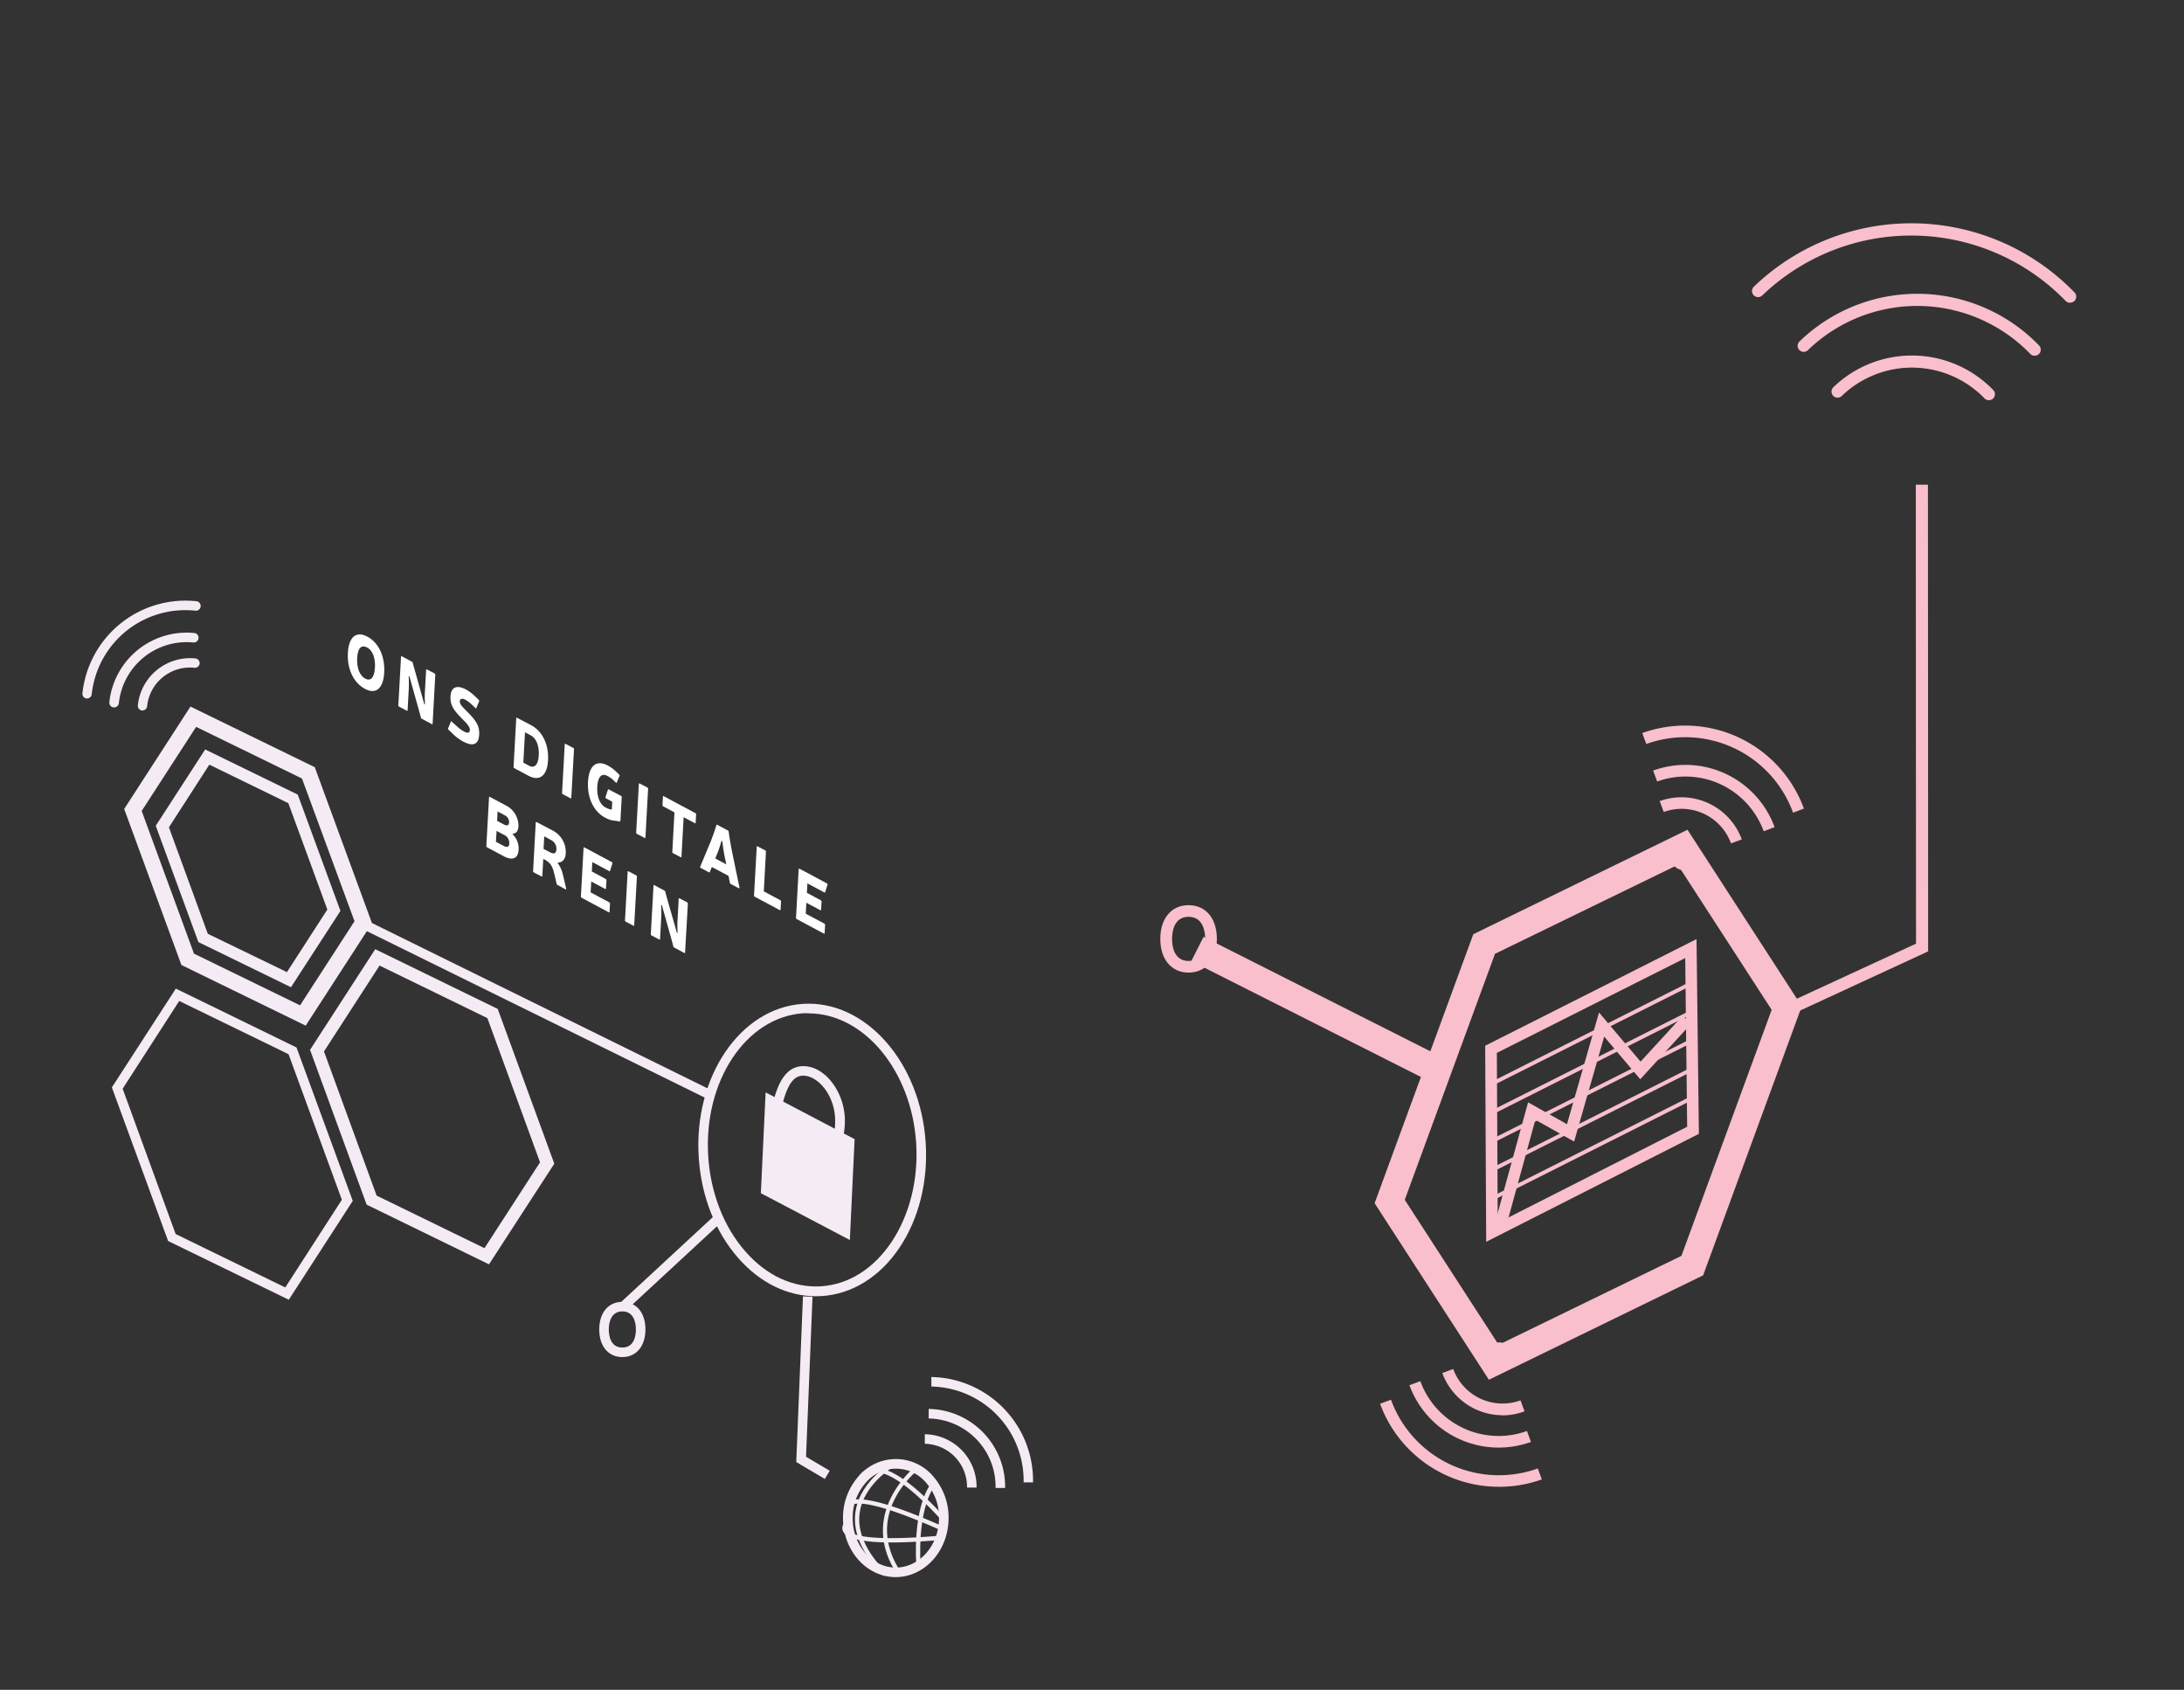 <svg xmlns="http://www.w3.org/2000/svg" xmlns:xlink="http://www.w3.org/1999/xlink" width="540.42" height="418.02" viewBox="0 0 540.42 418.02">
  <rect x="0" y="0" width="540.42" height="418.02" fill="#333333" stroke="none"/>
  <defs>
    <style>
      .cls-1 {
        fill: none;
      }

      .cls-2 {
        fill: #f5ebf4;
      }

      .cls-3 {
        clip-path: url(#clip-path);
      }

      .cls-4 {
        fill: #f9bfcd;
      }

      .cls-5 {
        fill: #fff;
      }
    </style>
    <clipPath id="clip-path">
      <rect class="cls-1" x="20.35" y="55.2" width="493.36" height="334.94"/>
    </clipPath>
  </defs>
  <title>Jarvis Wifi</title>
  <g id="Laag_1" data-name="Laag 1">
    <rect class="cls-2" x="131.65" y="201.82" width="2.36" height="95.85" transform="translate(-149.91 258.56) rotate(-63.78)"/>
    <rect class="cls-2" x="149.59" y="311.52" width="31.99" height="2.36" transform="translate(-168.33 195.64) rotate(-42.78)"/>
    <polygon class="cls-2" points="204.1 365.86 197.03 361.68 198.69 320.69 201.05 320.79 199.45 360.37 205.31 363.83 204.1 365.86"/>
    <g class="cls-3">
      <path class="cls-2" d="M154,335.71c-3.47,0-5.72-2.68-5.72-6.83s2.25-6.83,5.72-6.83,5.71,2.68,5.71,6.83S157.44,335.71,154,335.71Zm0-11.3c-3,0-3.36,3.13-3.36,4.47s.33,4.47,3.36,4.47,3.35-3.12,3.35-4.47S157,324.41,154,324.41Z"/>
      <path class="cls-2" d="M232.84,375.9c-10-10.88-15-12.31-17.48-11.59a4,4,0,0,0-2.59,3.05l-1.05-.18a5.1,5.1,0,0,1,3.32-3.89c4-1.18,10.26,2.82,18.59,11.89Z"/>
      <path class="cls-2" d="M218.7,389.87c-5.44-5.47-7.79-10.85-7-16,1.27-8.09,9.78-12.57,10.14-12.76l.49.95c-.08,0-8.4,4.43-9.58,12-.75,4.79,1.5,9.87,6.68,15.08Z"/>
      <path class="cls-2" d="M222.23,389.79c-10.47-15.27,4.23-27,4.38-27.12l.66.84c-.58.45-14.06,11.24-4.16,25.68Z"/>
      <path class="cls-2" d="M226.74,387.57c-.87-15.47,3.55-20.46,3.74-20.66l.79.72-.4-.36.4.36c-.05.05-4.3,4.94-3.47,19.88Z"/>
      <path class="cls-2" d="M221.63,390.14h-.1c-7.2-.06-13-6.66-12.93-14.71a15.42,15.42,0,0,1,3.86-10.24,12.12,12.12,0,0,1,18.57.16,15.46,15.46,0,0,1,3.69,10.31C234.65,383.67,228.79,390.14,221.63,390.14Zm-.08-2.36c5.9.06,10.75-5.4,10.81-12.14a13,13,0,0,0-3.11-8.74,9.76,9.76,0,0,0-15-.13,13,13,0,0,0-3.26,8.68c-.06,6.75,4.69,12.28,10.59,12.33Z"/>
      <path class="cls-2" d="M220.65,381.57c-7,0-11-.89-12-2.66a1.82,1.82,0,0,1,.13-1.94l.84.65-.42-.32.43.32a.74.74,0,0,0,0,.79c.56,1,3.9,3.12,22.76,1.5l.09,1.06Q225.59,381.57,220.65,381.57Z"/>
      <path class="cls-2" d="M232.55,378.44c-17.31-7.67-21.16-6.75-22-6a.76.76,0,0,0-.23.76l-1,.34a1.79,1.79,0,0,1,.51-1.87c2.19-2,10-.05,23.17,5.79Z"/>
      <path class="cls-2" d="M35.24,175.76h-.13a1.18,1.18,0,0,1-1-1.3,13,13,0,0,1,14.29-11.57,1.18,1.18,0,0,1,1,1.3,1.19,1.19,0,0,1-1.3,1,10.66,10.66,0,0,0-11.69,9.47A1.18,1.18,0,0,1,35.24,175.76Zm-7-.76h-.13a1.18,1.18,0,0,1-1.05-1.3,19.24,19.24,0,0,1,21.11-17.1,1.18,1.18,0,0,1-.24,2.34,16.88,16.88,0,0,0-18.52,15A1.19,1.19,0,0,1,28.22,175Zm-6.69-2.21H21.4a1.17,1.17,0,0,1-1-1.29,25.64,25.64,0,0,1,28.1-22.78,1.18,1.18,0,1,1-.24,2.34A23.3,23.3,0,0,0,22.7,171.73,1.18,1.18,0,0,1,21.53,172.79Z"/>
      <path class="cls-2" d="M248.71,368.09l-2.36,0A16.87,16.87,0,0,0,229.8,350.9l0-2.36A19.24,19.24,0,0,1,248.71,368.09Zm-7.06-.1-2.36,0a10.67,10.67,0,0,0-10.45-10.83l0-2.36A13,13,0,0,1,241.65,368Zm14-1.28-2.36,0A23.28,23.28,0,0,0,230.46,343l0-2.36A25.65,25.65,0,0,1,255.62,366.71Z"/>
    </g>
    <rect class="cls-4" x="322.71" y="216.44" width="6.72" height="66.68" transform="translate(-43.81 428.39) rotate(-63.23)"/>
    <polygon class="cls-4" points="442.89 251.16 441.63 248.44 474.11 233.44 474.06 119.9 477.06 119.9 477.11 235.35 442.89 251.16"/>
    <polygon class="cls-4" points="372.73 303.2 369.95 302.44 378.12 272.69 387.74 278.1 395.67 250.47 405.95 262.62 416.37 251.27 418.49 253.22 405.87 266.98 396.95 256.44 389.51 282.4 379.92 277.01 372.73 303.2"/>
    <rect class="cls-4" x="365.13" y="255.28" width="57.1" height="0.96" transform="translate(-72.96 204.33) rotate(-26.72)"/>
    <rect class="cls-4" x="365.13" y="262.39" width="57.1" height="0.96" transform="translate(-76.16 205.09) rotate(-26.72)"/>
    <rect class="cls-4" x="365.13" y="269.49" width="57.1" height="0.96" transform="translate(-79.35 205.85) rotate(-26.72)"/>
    <rect class="cls-4" x="365.13" y="276.6" width="57.1" height="0.96" transform="translate(-82.55 206.61) rotate(-26.72)"/>
    <rect class="cls-4" x="365.13" y="283.7" width="57.1" height="0.96" transform="translate(-85.74 207.37) rotate(-26.72)"/>
    <g class="cls-3">
      <path class="cls-4" d="M294.11,240.6c-4.23,0-7-3.27-7-8.34s2.74-8.34,7-8.34,7,3.28,7,8.34S298.35,240.6,294.11,240.6Zm0-13.8c-3.69,0-4.09,3.82-4.09,5.46s.4,5.46,4.09,5.46,4.1-3.82,4.1-5.46S297.81,226.8,294.11,226.8Z"/>
    </g>
    <path class="cls-4" d="M367.75,307.2l-.25-48.51,52.3-26.38.58,48.18Zm2.64-46.74.22,42.06,46.87-23.79L417,237Z"/>
    <g class="cls-3">
      <path class="cls-4" d="M492.12,99a1.45,1.45,0,0,1-1.07-.46,25,25,0,0,0-35.28-.62,1.5,1.5,0,1,1-2.08-2.16,28,28,0,0,1,39.51.7,1.5,1.5,0,0,1,0,2.12A1.53,1.53,0,0,1,492.12,99Zm11.34-11a1.46,1.46,0,0,1-1.08-.46,38.93,38.93,0,0,0-54.94-1,1.5,1.5,0,1,1-2.08-2.15,41.91,41.91,0,0,1,59.18,1.05A1.5,1.5,0,0,1,503.46,88Zm8.75-13.1a1.53,1.53,0,0,1-1.08-.46,53.24,53.24,0,0,0-75.07-1.35A1.5,1.5,0,1,1,434,70.9a56.24,56.24,0,0,1,79.31,1.42,1.5,1.5,0,0,1,0,2.13A1.48,1.48,0,0,1,512.21,74.87Z"/>
      <path class="cls-4" d="M370.9,367.8a31.32,31.32,0,0,1-29.41-20.54l2.7-1a28.42,28.42,0,0,0,36.33,17l1,2.71A31.25,31.25,0,0,1,370.9,367.8Zm-.07-9.7a23.5,23.5,0,0,1-22.07-15.43l2.7-1A20.61,20.61,0,0,0,377.83,354l1,2.7A23.24,23.24,0,0,1,370.83,358.1Zm1-8a15.91,15.91,0,0,1-14.94-10.44l2.7-1a13,13,0,0,0,16.65,7.76l1,2.71A15.67,15.67,0,0,1,371.79,350.13Z"/>
      <path class="cls-4" d="M367.44,336a3.6,3.6,0,1,1,3.9,3.27,3.61,3.61,0,0,1-3.9-3.27"/>
      <path class="cls-4" d="M428.33,208.64a13,13,0,0,0-16.65-7.77l-1-2.7A15.91,15.91,0,0,1,431,207.65Zm8.09-3a20.6,20.6,0,0,0-26.36-12.31l-1-2.71a23.49,23.49,0,0,1,30.06,14Zm7.27-4.59a28.41,28.41,0,0,0-36.32-17l-1-2.71a31.31,31.31,0,0,1,40,18.68Z"/>
      <path class="cls-4" d="M420.45,211.39a3.6,3.6,0,1,1-3.91-3.27,3.62,3.62,0,0,1,3.91,3.27"/>
    </g>
    <path class="cls-4" d="M368.42,341.32l-28.28-43.67,24.42-66.55,53-25.84,28.28,43.67-24.41,66.56ZM347.6,296.81l23.23,35.86,45.23-22,22.33-60.86-23.23-35.86-45.23,22Z"/>
    <path class="cls-2" d="M72,244.22,49.09,233.05,38.54,204.28,50.77,185.4l22.91,11.17,10.56,28.77ZM51.42,231,71,240.48,81,225l-9.65-26.31-19.55-9.53-10,15.5Z"/>
    <path class="cls-2" d="M75.64,253.72l-30.75-15L30.73,200.12l16.4-25.33,30.76,15,14.16,38.6ZM48,235.91,74.25,248.7l13.47-20.81-13-35.3L48.53,179.81l-13.47,20.8Z"/>
    <path class="cls-2" d="M121,312.77,90.72,298l-14-38.29,16.13-24.9,30.31,14.78,14,38.28Zm-27.8-17,26.68,13,13.75-21.24L120.6,251.86l-26.68-13L80.17,260.1Z"/>
    <path class="cls-2" d="M71.46,321.53,41.6,307,27.68,269l15.83-24.44,29.86,14.56,13.92,37.95Zm-28-16.26,27.13,13.22,14-21.7-13.19-36L44.35,247.62l-14,21.7Z"/>
    <g class="cls-3">
      <path class="cls-2" d="M208.59,281.46l-2.31-.5a17,17,0,0,0,.38-3.66c0-6.31-4.25-11.2-7.91-11.2-2.23,0-3.74,1.95-5,6.52l-2.27-.64c1.09-3.84,2.91-8.24,7.31-8.24,5.38,0,10.28,6.46,10.28,13.56A19.71,19.71,0,0,1,208.59,281.46Z"/>
      <path class="cls-2" d="M194.56,294.39l5.67,2.36s-.36-3.94-.36-6.3,2-1.6,2-3.93c0-3.74,0-3.93-3.56-5.5s-3,3.93-3,4.72a12.34,12.34,0,0,0,.78,2.75Z"/>
      <path class="cls-2" d="M201.86,320.66c-7,0-13.79-3.31-19.17-9.43-5.69-6.46-9.17-15.3-9.79-24.89-1.31-19.92,10.22-36.95,25.7-38s29.15,14.37,30.45,34.28c.63,9.6-1.66,18.81-6.46,26s-11.69,11.51-19.25,12C202.85,320.64,202.35,320.66,201.86,320.66Zm-1.8-70c-.43,0-.87,0-1.3,0-14.18.94-24.73,16.84-23.51,35.46.6,9.08,3.87,17.42,9.21,23.49s11.92,9,18.73,8.59h0c6.81-.45,13-4.34,17.44-11s6.66-15.42,6.07-24.49C225.51,264.76,213.7,250.68,200.06,250.68Z"/>
    </g>
    <polygon class="cls-2" points="189.45 270.23 188.27 295.17 210.29 306.75 211.47 281.8 189.45 270.23"/>
    <path class="cls-5" d="M95.07,166.37c-.21,3.95-2.06,5.54-4.84,4s-4.36-4.91-4.15-8.86,2.07-5.52,4.86-4S95.29,162.4,95.07,166.37Zm-6.69-3.58c-.13,2.42.62,4.36,2,5.09s2.27-.32,2.4-2.74-.6-4.32-2-5S88.52,160.32,88.38,162.79Z"/>
    <path class="cls-5" d="M107.05,179c0,.14-.09.19-.2.13l-2.51-1.34a.39.39,0,0,1-.2-.29c-.18-.73-.41-1.54-.61-2.25l-1.72-6.15c-.16-.55-.29-1-.44-1.59-.1-.33-.24-.3-.24-.06a27.89,27.89,0,0,1,0,3.29l-.27,4.94c0,.14-.09.19-.2.13l-1.92-1a.33.33,0,0,1-.17-.32l.66-12c0-.15.08-.2.2-.14l2.51,1.35a.37.37,0,0,1,.2.29c.19.74.43,1.55.62,2.25l1.74,6.19c.14.55.27,1,.43,1.56.09.34.25.31.23,0a23.59,23.59,0,0,1,0-3.25l.28-5c0-.15.08-.2.19-.14l1.91,1a.35.35,0,0,1,.17.33Z"/>
    <path class="cls-5" d="M113.92,177.36c-1.89-1.94-2.55-3.2-2.44-5.12.13-2.31,1.6-2.86,3.83-1.67a10.08,10.08,0,0,1,2.23,1.67l.91.88a.32.32,0,0,1,.11.35l-.69,1.67c-.05.11-.12.13-.23,0l-.82-.77a8,8,0,0,0-1.65-1.26c-.8-.43-1.35-.29-1.39.34s.39,1.14,1.17,1.94l1.16,1.18c1.91,2,2.57,3.26,2.46,5.18-.13,2.41-1.52,3-3.92,1.71a11.39,11.39,0,0,1-2.74-2.06l-.92-.87a.34.34,0,0,1-.11-.35l.68-1.66c0-.11.12-.13.23,0l1,.9a9.81,9.81,0,0,0,2,1.53c.77.4,1.43.52,1.48-.41,0-.53-.44-1.2-1.2-2Z"/>
    <path class="cls-5" d="M131.43,179.4c2.83,1.51,4.39,4.84,4.18,8.67s-2.1,5.31-4.86,3.82l-3.5-1.87a.32.32,0,0,1-.17-.32l.66-12c0-.15.08-.2.19-.14Zm-1.94,9.26,1.39.75c1.37.73,2.3-.17,2.43-2.57s-.64-4.21-2-4.94l-1.4-.75Z"/>
    <path class="cls-5" d="M141.37,197.34c0,.14-.08.19-.2.13l-1.92-1a.34.34,0,0,1-.17-.32l.66-12c0-.14.09-.19.2-.13l1.92,1a.35.35,0,0,1,.17.33Z"/>
    <path class="cls-5" d="M153.67,196.88a.34.34,0,0,1,.17.33l-.32,5.83c0,.12-.05.19-.17.17L152,203l-.17,0a5.75,5.75,0,0,1-2.13-.75c-2.83-1.52-4.42-4.93-4.2-8.87s2.07-5.53,4.91-4a9.06,9.06,0,0,1,2.07,1.53l.72.69a.28.28,0,0,1,.09.34l-.68,1.63c0,.13-.13.13-.24,0l-.66-.63a5.87,5.87,0,0,0-1.44-1c-1.41-.76-2.34.24-2.47,2.69s.63,4.35,2,5.1a4.44,4.44,0,0,0,1.43.53l.16,0,.1-1.94-1.51-.81a.29.29,0,0,1-.14-.35l.58-1.79a.13.13,0,0,1,.21-.09Z"/>
    <path class="cls-5" d="M159.71,207.15c0,.14-.08.19-.2.13l-1.92-1a.35.35,0,0,1-.17-.33l.66-12c0-.14.09-.19.2-.13l1.92,1a.33.33,0,0,1,.17.32Z"/>
    <path class="cls-5" d="M172.14,203.51c0,.14-.08.19-.2.13l-2.78-1.48-.53,9.76c0,.14-.09.19-.2.13l-1.9-1a.32.32,0,0,1-.17-.32l.53-9.77-2.79-1.49a.33.33,0,0,1-.17-.33l.11-2.05c0-.14.08-.19.2-.13l7.84,4.2a.33.33,0,0,1,.17.33Z"/>
    <path class="cls-5" d="M176.14,214.47l-.51,1.26c0,.1-.12.11-.22.06l-2-1.07a.26.26,0,0,1-.14-.34l2.36-5.67a45.49,45.49,0,0,0,1.64-4.59c0-.11.1-.14.22-.08l2.62,1.4a.38.38,0,0,1,.2.31c.26,2,.63,3.94,1.05,6l1.62,7.8c0,.18,0,.26-.17.18l-2-1.06a.45.45,0,0,1-.2-.29l-.34-1.71Zm3.41-1.46a44,44,0,0,1-.8-4.75c0-.23-.2-.32-.26-.13a26.41,26.41,0,0,1-1.26,3.64l-.23.6,2.71,1.45Z"/>
    <path class="cls-5" d="M193.09,222.69a.32.32,0,0,1,.17.32l-.11,2c0,.14-.08.19-.2.13l-6.19-3.31a.35.35,0,0,1-.18-.33l.67-12c0-.14.08-.19.19-.13l1.92,1a.32.32,0,0,1,.17.32L189,220.5Z"/>
    <path class="cls-5" d="M203.12,222.72a.32.32,0,0,1,.17.32l-.11,2c0,.14-.08.19-.19.13l-3.46-1.85-.15,2.7,4.62,2.47a.36.36,0,0,1,.17.33l-.12,2c0,.14-.08.19-.19.13l-6.72-3.59a.34.34,0,0,1-.17-.33l.66-12c0-.14.08-.19.2-.13l6.79,3.63a.32.32,0,0,1,.14.35l-.57,1.8c0,.11-.11.15-.21.09l-4.19-2.24-.13,2.33Z"/>
    <path class="cls-5" d="M125,199.16a5.65,5.65,0,0,1,3.29,5.2c-.09,1.56-.87,1.83-1.26,1.85-.22,0-.25.14,0,.36a4.88,4.88,0,0,1,1.3,3.6c-.12,2.21-1.49,2.81-3.71,1.63l-4.11-2.2a.36.36,0,0,1-.17-.33l.67-12c0-.15.08-.2.19-.14Zm-2.29,9.08,2,1.06c.79.42,1.27.17,1.31-.62a2.23,2.23,0,0,0-1.42-2.21l-1.72-.92Zm.29-5.18,1.57.84c.91.49,1.36.33,1.4-.47a1.89,1.89,0,0,0-1.11-1.77l-1.73-.93Z"/>
    <path class="cls-5" d="M136.64,205.39a6,6,0,0,1,3.35,5.73c-.09,1.61-1,2.25-1.84,2.26-.2,0-.19.12,0,.33a7.74,7.74,0,0,1,1.12,2.6l.83,3.5c0,.19,0,.26-.16.19l-2-1.08a.4.4,0,0,1-.21-.29l-.51-2.22c-.43-1.81-.83-2.89-2.4-3.73l-.39-.21-.23,4.21c0,.14-.09.19-.2.13l-1.92-1a.33.33,0,0,1-.17-.32l.66-12c0-.14.08-.19.2-.13Zm-.6,5.41c1.06.57,1.58.34,1.64-.7a2.39,2.39,0,0,0-1.17-2.21l-1.84-1L134.5,210Z"/>
    <path class="cls-5" d="M149.89,217.45a.35.35,0,0,1,.18.33l-.12,2c0,.14-.08.19-.19.13l-3.46-1.85-.15,2.7,4.62,2.46a.35.35,0,0,1,.17.33l-.11,2c0,.14-.08.19-.2.13l-6.72-3.6a.32.32,0,0,1-.17-.32l.66-12c0-.14.09-.19.2-.13l6.79,3.63a.29.29,0,0,1,.14.35l-.57,1.8a.12.12,0,0,1-.2.09l-4.19-2.24-.13,2.32Z"/>
    <path class="cls-5" d="M156.93,228.87c0,.15-.08.19-.19.13l-1.92-1a.35.35,0,0,1-.17-.33l.66-12c0-.14.08-.19.19-.13l1.93,1a.35.35,0,0,1,.17.32Z"/>
    <path class="cls-5" d="M169.52,235.61c0,.14-.08.19-.19.13l-2.52-1.35a.38.38,0,0,1-.2-.28c-.18-.73-.41-1.55-.6-2.25l-1.73-6.15c-.16-.56-.29-1-.43-1.59-.1-.33-.25-.3-.25-.06a25.89,25.89,0,0,1,0,3.29l-.27,4.94c0,.14-.08.19-.19.13l-1.92-1a.35.35,0,0,1-.18-.33l.67-12c0-.14.08-.19.19-.13l2.51,1.35a.38.38,0,0,1,.21.29c.19.73.42,1.55.61,2.25L167,229c.15.55.28,1,.44,1.56.08.33.24.31.23.05a23.73,23.73,0,0,1,0-3.26l.27-5c0-.14.08-.19.2-.13l1.9,1a.35.35,0,0,1,.17.33Z"/>
  </g>
</svg>
